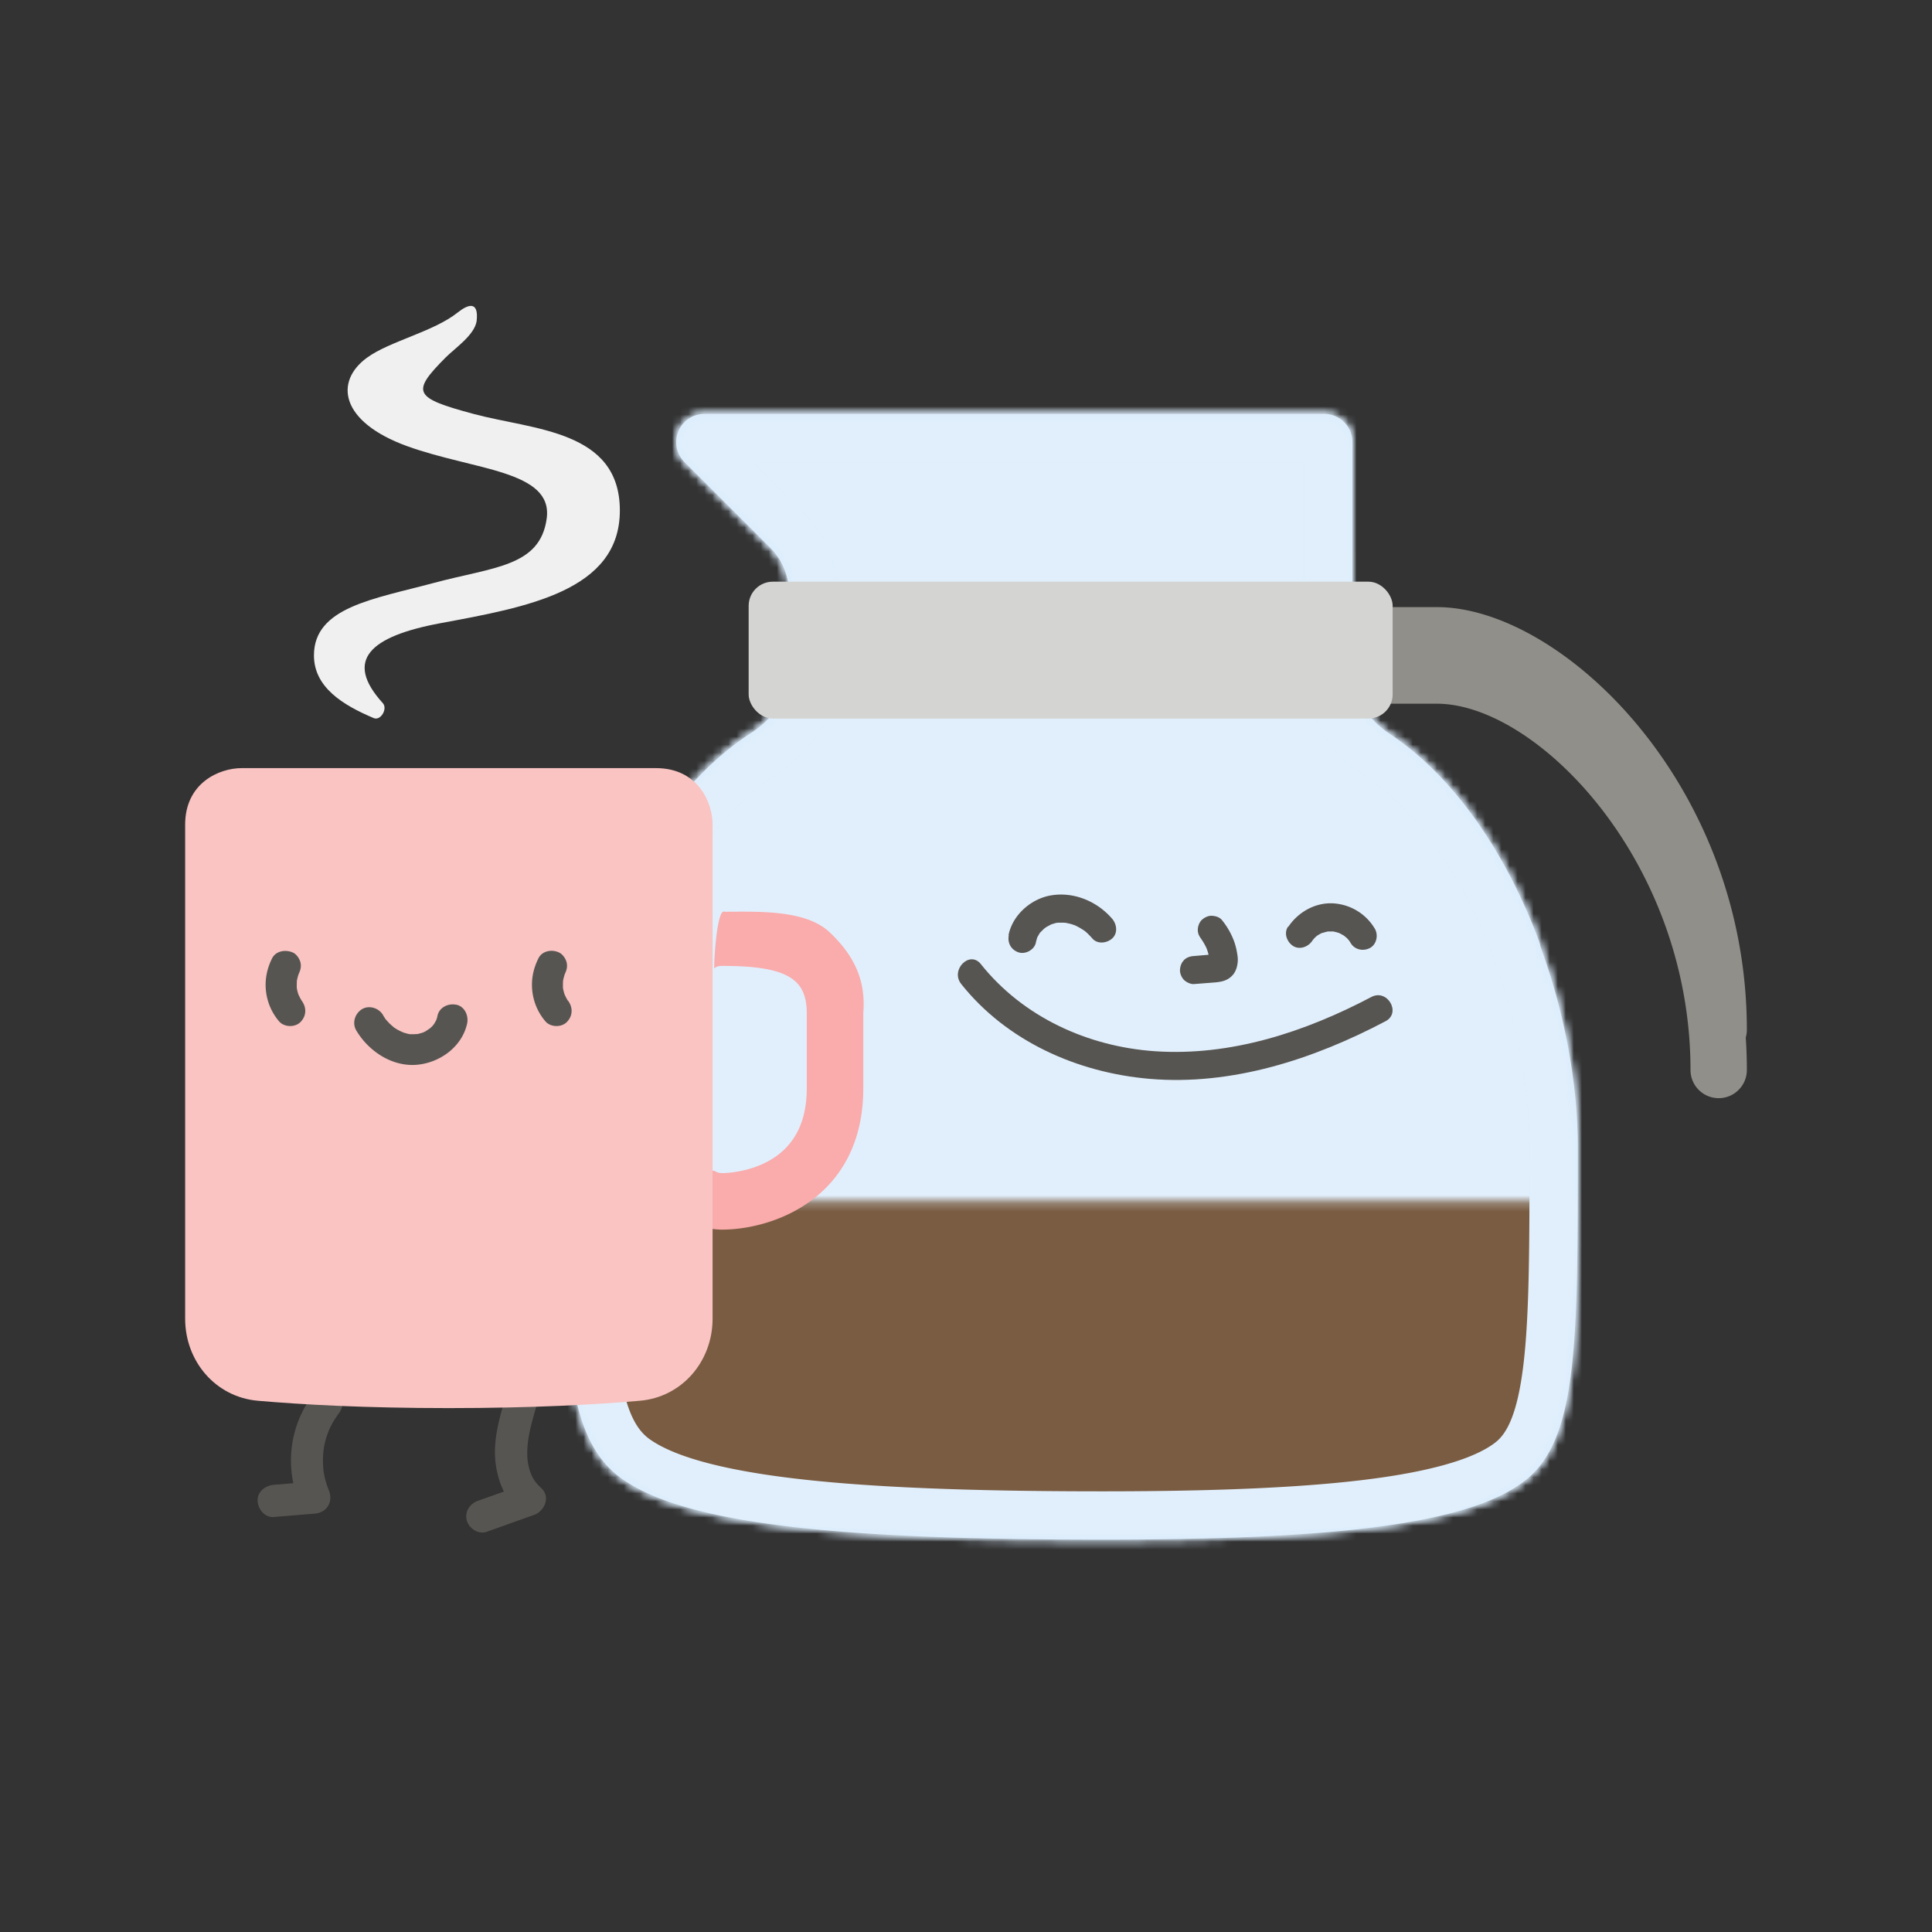 <svg xmlns="http://www.w3.org/2000/svg" width="240" height="240" fill="none"><rect width="100%" height="100%" fill="#333333" stroke="none"/><g clip-path="url(#a)"><path fill="#575551" d="M42.02 172.839c-.73-.67-2.13-.87-2.83 0-2.63 3.27-3.59 7.43-2.75 11.41-.81.07-1.63.14-2.44.2-1.04.09-2.05.86-2 2 .05 1.01.88 2.09 2 2l5.08-.42c1.61-.13 2.37-1.57 1.73-3.01 0-.02-.01-.03-.02-.04-.04-.11-.09-.23-.13-.35-.08-.23-.16-.47-.22-.71-.07-.24-.12-.48-.17-.72-.01-.05-.06-.39-.08-.49-.1-.86-.09-1.73 0-2.58.02-.1.07-.44.08-.49.05-.24.11-.49.17-.73.11-.39.24-.77.38-1.14.04-.07.18-.42.21-.47.11-.22.23-.44.35-.66.13-.21.26-.42.4-.63l.21-.3c.01-.01.02-.02.03-.04.65-.81.85-2.04 0-2.83Zm25.21 11.999c-.62-.55-.98-1.04-1.26-1.73a6.52 6.52 0 0 1-.46-2.12c-.1-2.1.49-4.09 1.06-6.1.3-1.04-.36-2.18-1.4-2.46-1.05-.29-2.16.35-2.46 1.4-.7 2.44-1.42 5.03-1.18 7.59.13 1.35.47 2.67 1.07 3.87l-3.21 1.14c-1.02.36-1.7 1.36-1.4 2.46.27.98 1.44 1.76 2.46 1.4 1.96-.7 3.93-1.4 5.89-2.1 1.32-.47 2.09-2.27.88-3.34l.01-.01Z"/><mask id="b" fill="#fff"><path fill-rule="evenodd" d="M191.353 117.57a3.364 3.364 0 0 0-.179-.687c-4.002-10.69-10.362-20.302-18.576-25.749-2.654-1.76-4.597-4.571-4.597-7.757V54.918c0-1.932-1.568-3.5-3.5-3.5h-77a3.5 3.5 0 0 0-3.234 2.163 3.518 3.518 0 0 0 .756 3.815l10.644 10.638a8 8 0 0 1 2.344 5.633l.03 9.52c.01 3.235-1.984 6.085-4.703 7.84-8.376 5.407-14.762 15.021-18.716 25.86a3.404 3.404 0 0 0-.183.758C71.554 125.753 70 134.532 70 142.592c0 23.917 0 35.926 7.23 41.082 7.827 5.585 26.255 7.585 59.708 7.585 29.562 0 45.848-2 52.644-7.445C196 178.658 196 166.602 196 142.592c0-8.066-1.656-16.881-4.647-25.022Z" clip-rule="evenodd"/></mask><path fill="#E1EFFC" fill-rule="evenodd" d="M191.353 117.57a3.364 3.364 0 0 0-.179-.687c-4.002-10.69-10.362-20.302-18.576-25.749-2.654-1.76-4.597-4.571-4.597-7.757V54.918c0-1.932-1.568-3.5-3.5-3.5h-77a3.5 3.5 0 0 0-3.234 2.163 3.518 3.518 0 0 0 .756 3.815l10.644 10.638a8 8 0 0 1 2.344 5.633l.03 9.52c.01 3.235-1.984 6.085-4.703 7.84-8.376 5.407-14.762 15.021-18.716 25.86a3.404 3.404 0 0 0-.183.758C71.554 125.753 70 134.532 70 142.592c0 23.917 0 35.926 7.23 41.082 7.827 5.585 26.255 7.585 59.708 7.585 29.562 0 45.848-2 52.644-7.445C196 178.658 196 166.602 196 142.592c0-8.066-1.656-16.881-4.647-25.022Z" clip-rule="evenodd"/><path fill="#D2E8FA" d="m191.353 117.57-5.934.891c.061.402.162.797.302 1.178l5.632-2.069Zm-.179-.687-5.619 2.104 5.619-2.104Zm-18.576-25.749 3.316-5-3.316 5ZM85.023 57.396l-4.257 4.228.016.016 4.241-4.244Zm10.644 10.638 4.241-4.244-4.241 4.244Zm2.344 5.633 6.001-.018-6 .019Zm.03 9.52-6 .018 6-.019Zm-4.703 7.84-3.254-5.04 3.254 5.04Zm-18.716 25.86 5.636 2.057-5.636-2.057Zm-.183.758 5.653 2.011c.149-.418.25-.85.304-1.29l-5.957-.721Zm2.79 66.029 3.485-4.884-3.485 4.884Zm112.353.14 3.751 4.683.007-.005-3.758-4.678Zm7.704-67.135a9.295 9.295 0 0 0-.493-1.899l-11.238 4.207a2.663 2.663 0 0 1-.136-.526l11.867-1.782Zm-.493-1.899c-4.26-11.382-11.244-22.257-20.879-28.646l-6.632 10c6.793 4.505 12.53 12.854 16.273 22.853l11.238-4.207Zm-20.879-28.646c-1.47-.975-1.913-2.108-1.913-2.757h-12c0 5.723 3.442 10.212 7.281 12.758l6.632-10.001Zm-1.913-2.757V54.918h-12v28.46h12Zm0-28.459c0-5.246-4.254-9.5-9.5-9.5v12a2.5 2.5 0 0 1-2.5-2.5h12Zm-9.5-9.5h-77v12h77v-12Zm-77 0a9.5 9.5 0 0 0-8.782 5.879l11.096 4.569a2.5 2.5 0 0 1-2.314 1.552v-12Zm-8.782 5.879a9.518 9.518 0 0 0 2.047 10.327l8.515-8.456c.704.71.917 1.77.534 2.697L78.72 51.296Zm2.063 10.343 10.643 10.638 8.483-8.488-10.643-10.638-8.483 8.488Zm10.643 10.638a2 2 0 0 1 .587 1.408l12-.037a14.003 14.003 0 0 0-4.104-9.859l-8.483 8.488Zm.587 1.408.029 9.519 12-.037-.029-9.519-12 .037Zm.029 9.519c.002.656-.451 1.81-1.957 2.781l6.508 10.082c3.932-2.538 7.467-7.085 7.449-12.9l-12 .037Zm-1.957 2.781c-9.849 6.358-16.878 17.277-21.099 28.845l11.273 4.113c3.689-10.11 9.43-18.42 16.334-22.876l-6.508-10.082Zm-21.099 28.845a9.405 9.405 0 0 0-.502 2.092l11.913 1.443a2.596 2.596 0 0 1-.138.578l-11.273-4.113Zm-.199.802c-3.1 8.716-4.786 18.174-4.786 26.959h12c0-7.335 1.423-15.435 4.092-22.936l-11.306-4.023ZM64 142.592c0 11.776-.013 21.248.959 28.386.974 7.157 3.12 13.54 8.786 17.581l6.968-9.769c-1.563-1.116-3.031-3.316-3.864-9.431-.836-6.135-.849-14.626-.849-26.767H64Zm9.745 45.967c5.218 3.722 13.087 5.741 22.998 6.957 10.138 1.244 23.401 1.743 40.195 1.743v-12c-16.66 0-29.337-.501-38.734-1.654-9.622-1.18-14.88-2.953-17.49-4.815l-6.97 9.769Zm63.193 8.7c14.859 0 26.646-.499 35.674-1.736 8.802-1.206 15.977-3.225 20.721-7.026l-7.502-9.365c-2.053 1.644-6.418 3.347-14.848 4.502-8.205 1.124-19.342 1.625-34.045 1.625v12Zm56.402-8.767c5.13-4.122 6.97-10.49 7.815-17.501.856-7.105.845-16.556.845-28.399h-12c0 12.167-.011 20.749-.759 26.964-.76 6.308-2.129 8.546-3.417 9.581l7.516 9.355Zm8.66-45.9c0-8.837-1.804-18.351-5.015-27.091l-11.264 4.138c2.771 7.542 4.279 15.657 4.279 22.953h12Z" mask="url(#b)"/><mask id="c" width="140" height="54" x="62" y="149" maskUnits="userSpaceOnUse" style="mask-type:alpha"><path fill="#D9D9D9" d="M62 149.259h140v53H62z"/></mask><g mask="url(#c)"><path fill="#7A5C42" stroke="#E1EFFC" stroke-linecap="round" stroke-width="3" d="m185.931 183.293.002-.001c3.404-2.754 5.507-7.221 6.787-13.641 1.281-6.43 1.78-15.053 1.78-26.392 0-7.274-1.405-15.123-3.9-22.482l-.345-1.018H77.587l-.34 1.031c-2.42 7.353-3.747 15.19-3.747 22.469v.128c0 11.167 0 19.716.86 26.073.863 6.385 2.64 10.954 6.535 13.752 4.046 2.905 10.592 4.227 19.727 4.885 9.201.662 21.39.662 37 .662h.15c13.771 0 24.056 0 31.689-.647 7.603-.645 12.911-1.948 16.47-4.819Z"/></g><mask id="d" fill="#fff"><path fill-rule="evenodd" d="M191.353 117.569a3.364 3.364 0 0 0-.179-.687c-4.002-10.69-10.362-20.302-18.576-25.749-2.654-1.76-4.597-4.571-4.597-7.756v-28.46c0-1.932-1.568-3.5-3.5-3.5h-77a3.5 3.5 0 0 0-3.234 2.163 3.518 3.518 0 0 0 .756 3.815l10.644 10.638a8 8 0 0 1 2.344 5.633l.03 9.52c.01 3.235-1.984 6.085-4.703 7.84-8.376 5.407-14.762 15.021-18.716 25.861a3.383 3.383 0 0 0-.183.757C71.554 125.752 70 134.531 70 142.591c0 23.917 0 35.926 7.23 41.082 7.827 5.585 26.255 7.585 59.708 7.585 29.562 0 45.848-2 52.644-7.445C196 178.657 196 166.601 196 142.591c0-8.066-1.656-16.881-4.647-25.022Z" clip-rule="evenodd"/></mask><path fill="#E1EFFC" d="m191.353 117.569-5.934.891c.061.402.162.797.302 1.178l5.632-2.069Zm-.179-.687-5.619 2.104 5.619-2.104Zm-18.576-25.749 3.316-5-3.316 5ZM85.023 57.395l-4.257 4.228.016.016 4.241-4.244Zm10.644 10.638 4.241-4.244-4.241 4.244Zm2.344 5.633 6.001-.018-6 .019Zm.03 9.52-6 .018 6-.019Zm-4.703 7.84-3.254-5.04 3.254 5.04Zm-18.716 25.861 5.636 2.056-5.636-2.056Zm-.183.757 5.653 2.011c.149-.418.25-.85.304-1.29l-5.957-.721Zm2.79 66.029 3.485-4.884-3.485 4.884Zm112.353.14 3.751 4.683.007-.005-3.758-4.678Zm7.704-67.135a9.295 9.295 0 0 0-.493-1.899l-11.238 4.207a2.663 2.663 0 0 1-.136-.526l11.867-1.782Zm-.493-1.899c-4.26-11.382-11.244-22.257-20.879-28.646l-6.632 10c6.793 4.505 12.53 12.854 16.273 22.853l11.238-4.207Zm-20.879-28.646c-1.47-.974-1.913-2.108-1.913-2.756h-12c0 5.722 3.442 10.211 7.281 12.757l6.632-10.001Zm-1.913-2.756v-28.46h-12v28.46h12Zm0-28.46c0-5.246-4.254-9.5-9.5-9.5v12a2.5 2.5 0 0 1-2.5-2.5h12Zm-9.5-9.5h-77v12h77v-12Zm-77 0a9.5 9.5 0 0 0-8.782 5.878l11.096 4.57a2.5 2.5 0 0 1-2.314 1.552v-12Zm-8.782 5.878a9.518 9.518 0 0 0 2.047 10.328l8.515-8.456c.704.71.917 1.77.534 2.697L78.72 51.295Zm2.063 10.344 10.643 10.638 8.483-8.488-10.643-10.638-8.483 8.488Zm10.643 10.638a2 2 0 0 1 .587 1.408l12-.037a14.003 14.003 0 0 0-4.104-9.859l-8.483 8.488Zm.587 1.408.029 9.519 12-.037-.029-9.519-12 .037Zm.029 9.519c.002.656-.451 1.81-1.957 2.781l6.508 10.082c3.932-2.537 7.467-7.085 7.449-12.9l-12 .037Zm-1.957 2.781c-9.849 6.358-16.878 17.277-21.099 28.845l11.273 4.113c3.689-10.11 9.43-18.42 16.334-22.876l-6.508-10.082ZM68.985 114.83a9.405 9.405 0 0 0-.502 2.092l11.913 1.443a2.596 2.596 0 0 1-.138.578l-11.273-4.113Zm-.199.802c-3.1 8.716-4.786 18.174-4.786 26.959h12c0-7.335 1.423-15.435 4.092-22.936l-11.306-4.023ZM64 142.591c0 11.776-.013 21.248.959 28.386.974 7.157 3.12 13.54 8.786 17.581l6.968-9.769c-1.563-1.116-3.031-3.316-3.864-9.431-.836-6.135-.849-14.626-.849-26.767H64Zm9.745 45.967c5.218 3.722 13.087 5.741 22.998 6.957 10.138 1.244 23.401 1.743 40.195 1.743v-12c-16.66 0-29.337-.501-38.734-1.654-9.622-1.18-14.88-2.953-17.49-4.815l-6.97 9.769Zm63.193 8.7c14.859 0 26.646-.499 35.674-1.736 8.802-1.206 15.977-3.225 20.721-7.026l-7.502-9.365c-2.053 1.644-6.418 3.347-14.848 4.502-8.205 1.124-19.342 1.625-34.045 1.625v12Zm56.402-8.767c5.13-4.122 6.97-10.49 7.815-17.501.856-7.105.845-16.556.845-28.399h-12c0 12.167-.011 20.749-.759 26.964-.76 6.308-2.129 8.546-3.417 9.581l7.516 9.355Zm8.66-45.9c0-8.837-1.804-18.351-5.015-27.091l-11.264 4.138c2.771 7.542 4.279 15.657 4.279 22.953h12Z" mask="url(#d)"/><path fill="#918F8A" fill-rule="evenodd" d="M213.5 136.418a3.501 3.501 0 0 1-3.5-3.5c0-25.963-19.103-45.5-31.5-45.5h-14a3.501 3.501 0 0 1-3.5-3.5c0-1.931 1.568-3.5 3.5-3.5h14c15.505 0 38.5 22.043 38.5 52.5 0 1.932-1.568 3.5-3.5 3.5Z" clip-rule="evenodd"/><path fill="#918F8A" fill-rule="evenodd" d="M213.5 131.418a3.501 3.501 0 0 1-3.5-3.5c0-25.963-19.103-45.5-31.5-45.5h-14a3.501 3.501 0 0 1-3.5-3.5c0-1.931 1.568-3.5 3.5-3.5h14c15.505 0 38.5 22.043 38.5 52.5 0 1.932-1.568 3.5-3.5 3.5Z" clip-rule="evenodd"/><rect width="80" height="17" x="93" y="72.259" fill="#D4D4D2" rx="3"/><path fill="#575551" d="M160.031 115.138c1.202-1.794 3.257-2.996 5.452-2.926a6.446 6.446 0 0 1 5.312 3.17c.453.784.209 1.951-.627 2.386-.836.436-1.899.209-2.386-.627-.053-.087-.105-.174-.157-.244 0-.017-.07-.087-.087-.122 0 0-.018-.034-.035-.034-.052-.053-.105-.122-.157-.175a1.514 1.514 0 0 0-.174-.156s-.157-.122-.174-.14a1.014 1.014 0 0 0-.227-.139 4.617 4.617 0 0 0-.418-.226c-.069-.018-.156-.053-.226-.07-.157-.052-.314-.07-.47-.122h-.68c-.052 0-.104.017-.174.035-.174.035-.331.087-.505.139h-.035c-.034 0-.104.052-.139.052-.157.087-.313.175-.453.262-.017 0-.087.069-.139.104a3.715 3.715 0 0 0-.366.366.425.425 0 0 1-.087.104c-.017.035-.052.07-.07.105-.505.749-1.567 1.149-2.386.627-.749-.488-1.167-1.568-.627-2.386l.035.017Zm-34.748 1.028c.505-2.526 2.822-4.546 5.33-4.947 2.839-.452 5.695.767 7.541 2.909.593.697.732 1.794 0 2.456-.661.592-1.828.731-2.455 0a16.737 16.737 0 0 0-.54-.575c-.07-.07-.157-.139-.227-.209 0 0-.122-.104-.191-.157a1.437 1.437 0 0 0-.209-.139c-.105-.07-.227-.139-.331-.209-.209-.122-.418-.226-.627-.331-.052-.017-.035-.017-.07-.035h-.017c-.122-.035-.244-.087-.366-.122-.244-.069-.505-.122-.749-.174-.122 0-.261-.017-.383-.017h-.383c-.035 0-.157 0-.227.017h-.087c-.122.018-.226.052-.348.087-.105.035-.227.07-.331.105-.035 0-.087.035-.139.069.017 0 .034-.017.104-.052-.191.105-.383.192-.557.296a1.267 1.267 0 0 0-.244.174c-.017 0-.052.035-.07.053-.156.139-.296.296-.453.435-.017.035-.017.017-.034.035-.07.087-.122.174-.175.279-.052.104-.121.191-.174.296a.285.285 0 0 1-.035.087c-.052.191-.121.4-.156.592-.175.888-1.289 1.498-2.143 1.219-.94-.313-1.41-1.184-1.219-2.142h-.035Zm5.171-1.271s-.048.016 0 0Zm16.616 4.371c.348-.331.749-.47 1.237-.505l1.828-.157a6.708 6.708 0 0 0-.243-.783 6.95 6.95 0 0 0-.767-1.307c.053.07.105.14.157.192-.296-.366-.488-.714-.488-1.202 0-.435.192-.94.505-1.236.331-.297.767-.523 1.237-.506.436.018.941.157 1.237.506a9.337 9.337 0 0 1 1.498 2.577c.139.366.243.749.33 1.132.088.471.192.976.157 1.446-.052.714-.261 1.393-.818 1.898-.558.505-1.22.645-1.951.714l-2.665.209c-.418.035-.94-.226-1.236-.505-.297-.296-.523-.801-.506-1.236.018-.453.175-.923.506-1.237h-.018Z"/><path fill="#575551" d="M121.835 119.754c5.242 6.583 13.289 10.258 21.632 10.833 9.422.644 18.636-2.386 26.891-6.74 1.986-1.045 3.745 1.968 1.759 3.013-8.952 4.72-19.071 8.029-29.312 7.158-8.97-.766-17.748-4.668-23.408-11.791-1.376-1.742 1.062-4.215 2.455-2.456l-.017-.017Z"/><path fill="#FAABAB" d="M107.24 125.838v9.36c0 6.856-2.859 11.301-6.544 13.995-3.629 2.651-7.98 3.555-11.006 3.555-1.637 0-3.658-.533-5.295-1.83-1.68-1.331-2.895-3.422-2.895-6.36 0-1.937-.428-3.51 1.51-3.51a3.511 3.511 0 0 1 3.51 3.51c0 .647 2.201.849 2.315.934.173.132.473.223.894.236.56-.006 3.211-.119 5.7-1.477 1.243-.678 2.427-1.657 3.305-3.078.875-1.418 1.486-3.341 1.486-5.975v-9.36c0-1.313-.251-2.27-.659-2.982-.402-.703-1.002-1.25-1.842-1.676-1.75-.886-4.42-1.192-8.03-1.192-.65 0-.855.201-.938.31-.13.167.249-7.539 1.249-7.039 4 0 10-.288 13 2.5 3.767 3.5 4.493 6.886 4.24 10.079Z"/><path fill="#F9C4C2" fill-rule="evenodd" d="M32.036 174.008c-5.263-.457-9.036-4.912-9.036-10.195v-61.374c0-5.153 4.198-7.02 7.02-7.02H81.5c5.153 0 7.02 4.198 7.02 7.02v61.374c0 5.283-3.773 9.738-9.036 10.195-5.4.469-13.266.911-23.724.911s-18.324-.442-23.724-.911Z" clip-rule="evenodd"/><path fill="#575551" d="M70.56 124.326s.02.038.039.058c-.192-.268-.325-.555-.46-.842a4.714 4.714 0 0 1-.21-.861c0-.287 0-.573.02-.879.076-.345.153-.689.305-1.014l-.057.134c.21-.44.306-.88.191-1.377-.114-.44-.44-.937-.841-1.167-.842-.478-2.142-.325-2.64.631-.65 1.282-.937 2.64-.784 4.074a6.967 6.967 0 0 0 1.626 3.787c.65.765 2.027.784 2.697.057.727-.765.727-1.798.115-2.62v.019Zm-33.065 0s.019.039.038.058c-.191-.268-.325-.555-.46-.842a4.714 4.714 0 0 1-.21-.861c0-.286 0-.573.02-.879.076-.345.153-.689.306-1.014l-.058.134c.21-.44.306-.88.191-1.377-.114-.44-.44-.937-.841-1.167-.88-.459-2.161-.306-2.659.631-.65 1.282-.937 2.659-.784 4.074a6.967 6.967 0 0 0 1.626 3.787c.65.765 2.027.784 2.697.057.727-.765.727-1.797.114-2.62l.02.019Zm19.21.497c-.975-.229-2.123.287-2.353 1.339a3.461 3.461 0 0 1-.172.593c-.019.038-.038.077-.057.096-.057.095-.115.21-.172.306-.02.038-.134.172-.153.21-.038.038-.058.077-.077.077-.076.095-.172.172-.248.248-.058.039-.058.058-.096.077l-.516.344c-.096.057-.21.096-.306.153h-.02a8.701 8.701 0 0 1-.688.191h-.038c-.115 0-.21 0-.325.019h-.459c-.23 0-.498-.095-.708-.153a1.691 1.691 0 0 1-.287-.095c-.096-.038-.478-.249-.115-.038-.21-.115-.42-.211-.612-.326-.114-.057-.21-.133-.325-.21-.038-.019-.038 0-.057-.038-.191-.172-.383-.325-.574-.517-.096-.095-.172-.191-.268-.287 0 0-.095-.114-.153-.172-.038-.057-.115-.153-.115-.172a4.741 4.741 0 0 1-.248-.401c-.517-.861-1.74-1.244-2.62-.689-.861.555-1.224 1.702-.689 2.62 1.492 2.525 4.323 4.457 7.344 4.284 2.927-.172 5.776-2.18 6.427-5.125.21-.976-.287-2.123-1.34-2.353l.02.019Z"/><path fill="#F1F0F0" fill-rule="evenodd" d="M47.555 87.346c.631.694-.262 2.222-1.126 1.858C42.573 87.58 39 85.364 39 81.418c0-6 7.435-7 14.87-9 7.434-2 13.217-2 14.043-8 .826-6-9.087-6-17.348-9-8.26-3-9.087-8-4.956-11 2.797-2.031 8.263-3.219 11.233-5.588 1.228-.98 2.658-1.571 2.367 1.06-.273 1.746-2.709 3.368-3.861 4.528-4.313 4.34-3.957 5 3.478 7 7.435 2 18.174 2 18.174 12s-11.565 12-22.304 14c-8.736 1.627-12.006 4.578-7.14 9.928Z" clip-rule="evenodd"/></g><defs><clipPath id="a"><path fill="#fff" d="M0 0h240v240H0z"/></clipPath></defs></svg>